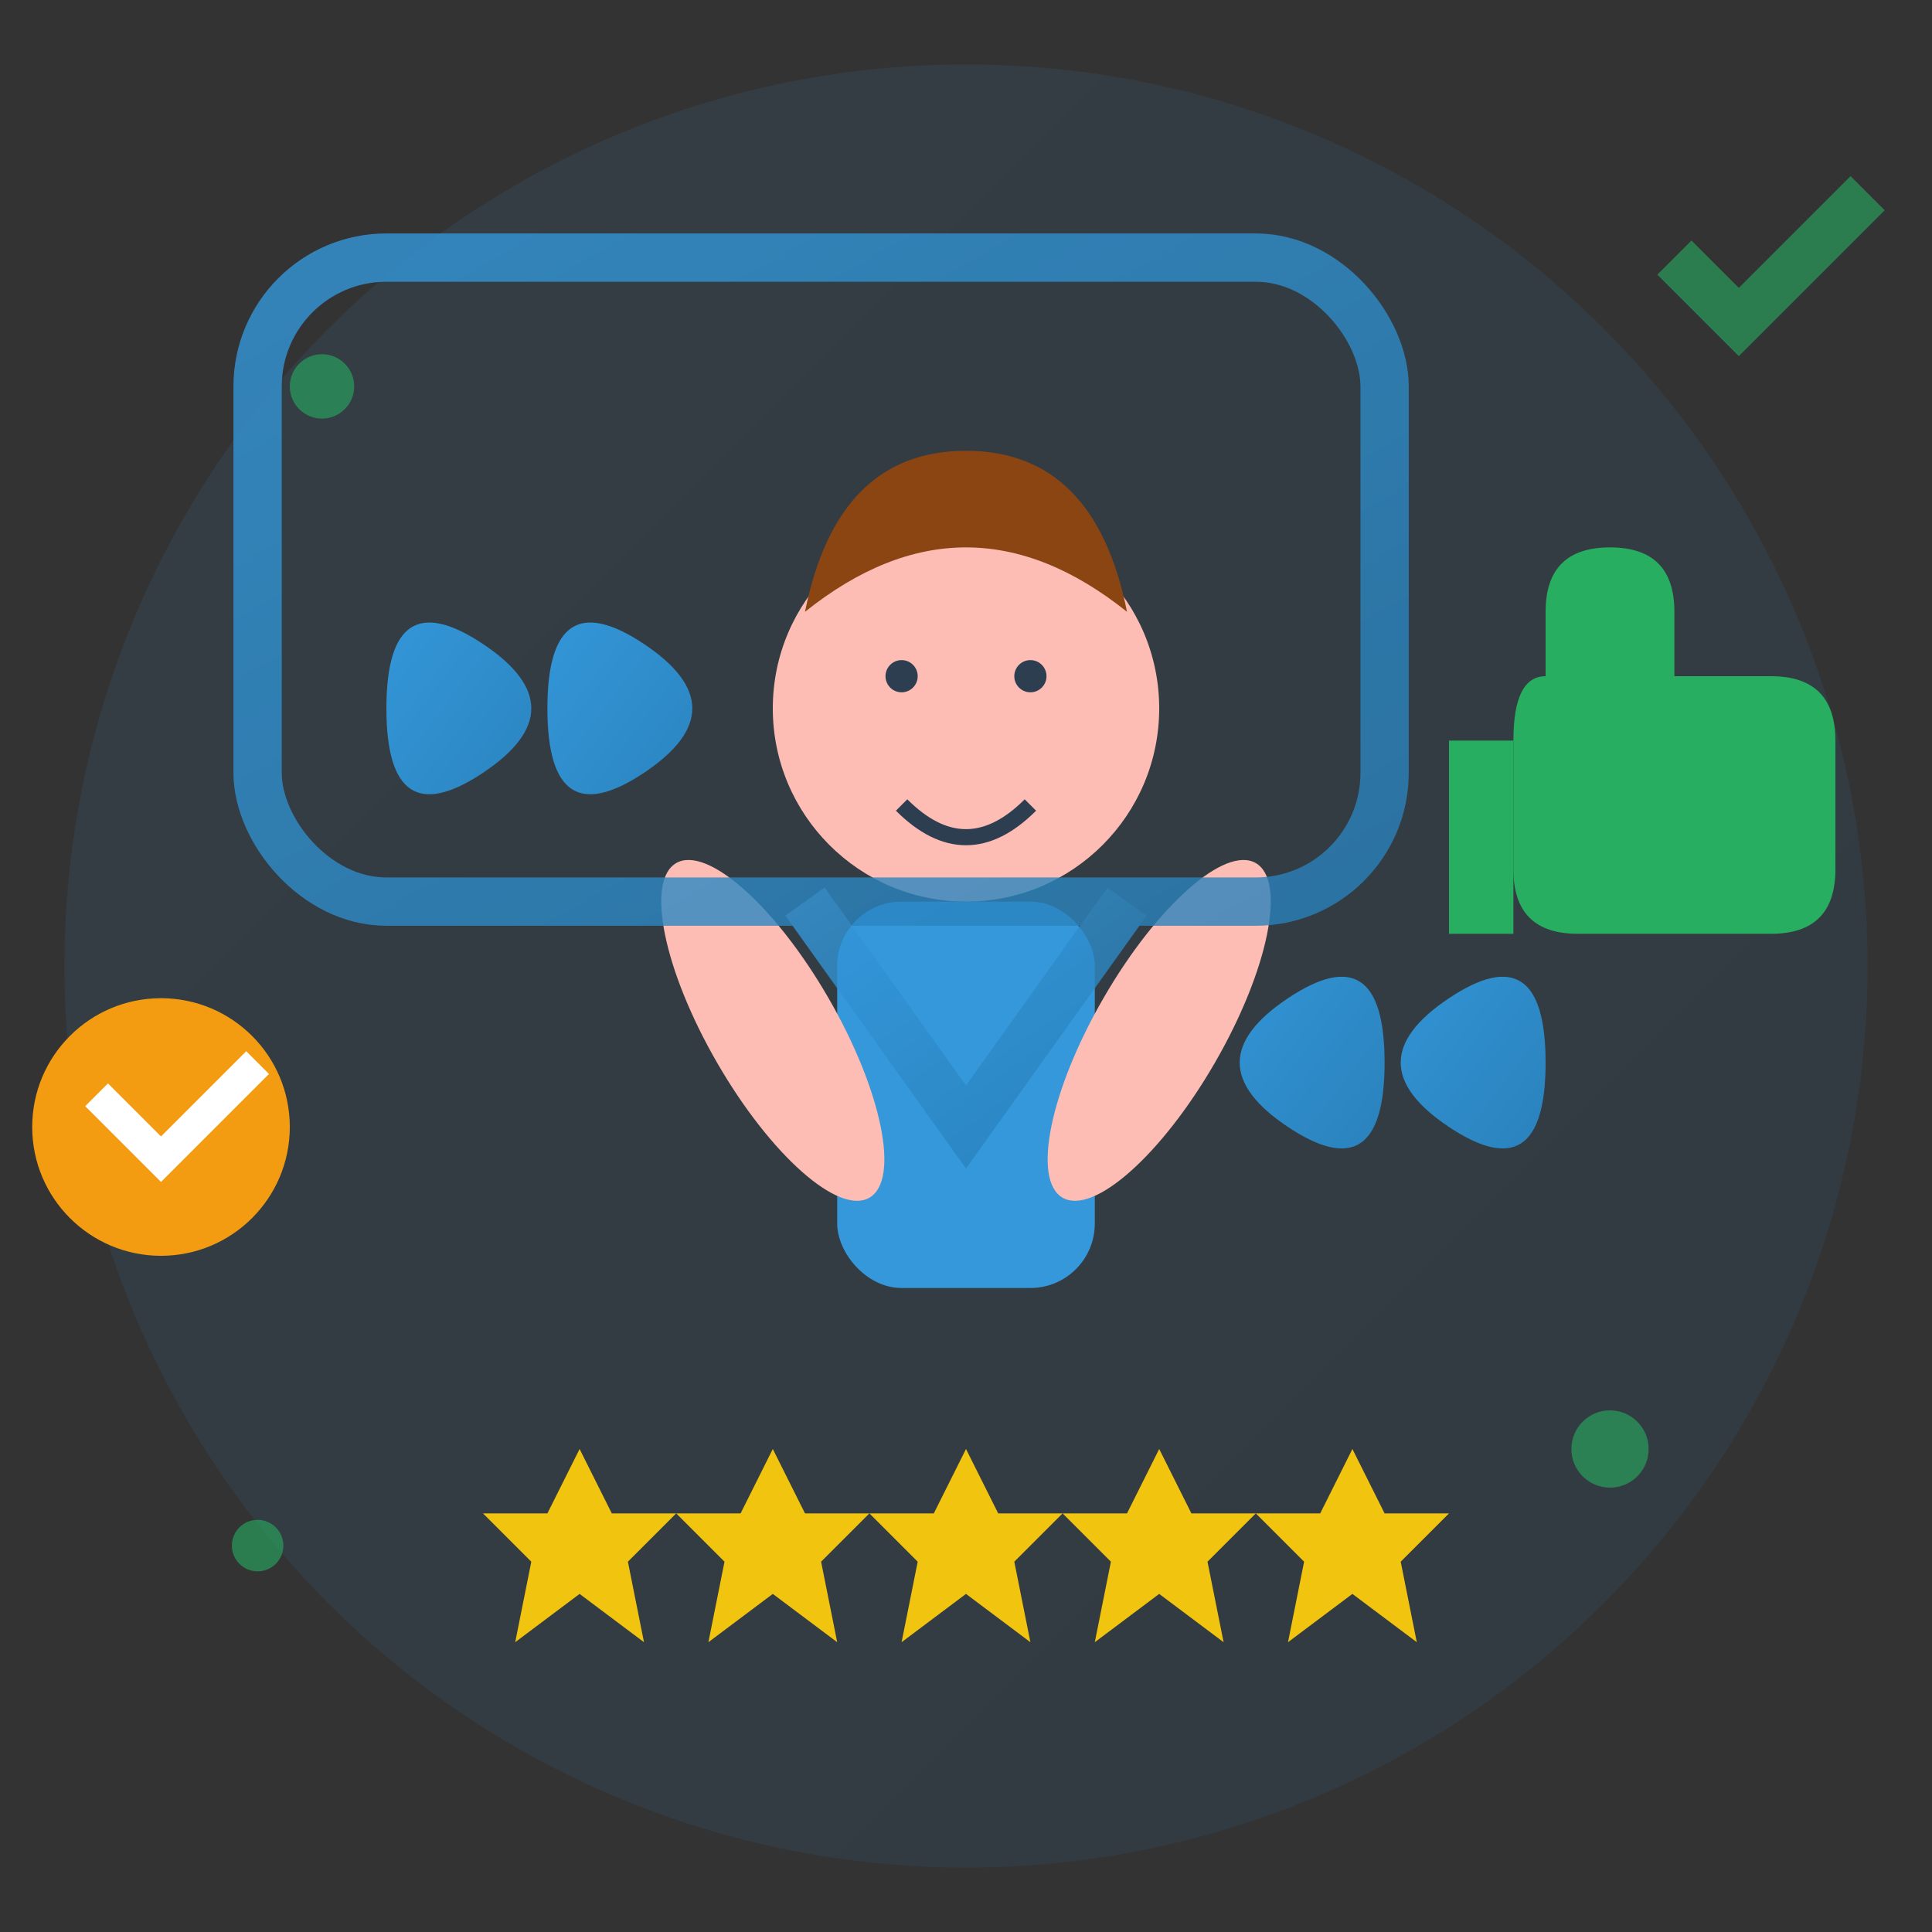 <svg width="60" height="60" viewBox="0 0 60 60" xmlns="http://www.w3.org/2000/svg">
  <rect x="0" y="0" width="60" height="60" fill="#333333" stroke="none"/>
  <defs>
    <linearGradient id="testimonialGradient" x1="0%" y1="0%" x2="100%" y2="100%">
      <stop offset="0%" style="stop-color:#3498db;stop-opacity:1" />
      <stop offset="100%" style="stop-color:#2980b9;stop-opacity:1" />
    </linearGradient>
  </defs>
  
  <!-- Background circle -->
  <circle cx="30" cy="30" r="28" fill="url(#testimonialGradient)" opacity="0.1"/>
  
  <!-- Quote marks -->
  <g fill="url(#testimonialGradient)">
    <!-- Left quote mark -->
    <path d="M15 20 Q12 18 12 22 Q12 26 15 24 Q18 22 15 20 Z"/>
    <path d="M20 20 Q17 18 17 22 Q17 26 20 24 Q23 22 20 20 Z"/>
    
    <!-- Right quote mark (flipped) -->
    <path d="M40 35 Q43 37 43 33 Q43 29 40 31 Q37 33 40 35 Z"/>
    <path d="M45 35 Q48 37 48 33 Q48 29 45 31 Q42 33 45 35 Z"/>
  </g>
  
  <!-- Customer representation -->
  <g transform="translate(30, 27)">
    <!-- Head -->
    <circle cx="0" cy="-5" r="6" fill="#fdbcb4"/>
    
    <!-- Hair -->
    <path d="M-5 -8 Q0 -12 5 -8 Q4 -13 0 -13 Q-4 -13 -5 -8 Z" fill="#8b4513"/>
    
    <!-- Smiling face -->
    <circle cx="-2" cy="-6" r="0.5" fill="#2c3e50"/>
    <circle cx="2" cy="-6" r="0.5" fill="#2c3e50"/>
    <path d="M-2 -2 Q0 0 2 -2" stroke="#2c3e50" stroke-width="0.5" fill="none"/>
    
    <!-- Body -->
    <rect x="-4" y="1" width="8" height="12" fill="#3498db" rx="2"/>
    
    <!-- Arms raised in satisfaction -->
    <ellipse cx="-6" cy="5" rx="2" ry="6" fill="#fdbcb4" transform="rotate(-30 -6 5)"/>
    <ellipse cx="6" cy="5" rx="2" ry="6" fill="#fdbcb4" transform="rotate(30 6 5)"/>
  </g>
  
  <!-- Stars rating -->
  <g fill="#f1c40f" transform="translate(15, 45)">
    <path d="M3 0 L4 2 L6 2 L4.5 3.5 L5 6 L3 4.5 L1 6 L1.5 3.5 L0 2 L2 2 Z"/>
    <path d="M9 0 L10 2 L12 2 L10.5 3.5 L11 6 L9 4.5 L7 6 L7.5 3.5 L6 2 L8 2 Z"/>
    <path d="M15 0 L16 2 L18 2 L16.5 3.5 L17 6 L15 4.5 L13 6 L13.5 3.5 L12 2 L14 2 Z"/>
    <path d="M21 0 L22 2 L24 2 L22.5 3.5 L23 6 L21 4.5 L19 6 L19.5 3.5 L18 2 L20 2 Z"/>
    <path d="M27 0 L28 2 L30 2 L28.5 3.5 L29 6 L27 4.5 L25 6 L25.5 3.5 L24 2 L26 2 Z"/>
  </g>
  
  <!-- Speech bubble outline -->
  <g stroke="url(#testimonialGradient)" stroke-width="1.5" fill="none" opacity="0.8">
    <rect x="8" y="8" width="35" height="20" rx="4"/>
    <!-- Speech bubble tail -->
    <path d="M25 28 L30 35 L35 28"/>
  </g>
  
  <!-- Thumbs up icon -->
  <g transform="translate(45, 15)" fill="#27ae60">
    <path d="M3 8 L3 4 Q3 2 5 2 Q7 2 7 4 L7 6 L10 6 Q12 6 12 8 L12 12 Q12 14 10 14 L4 14 Q2 14 2 12 L2 8 Q2 6 3 6 Z"/>
    <rect x="0" y="8" width="2" height="6" fill="#27ae60"/>
  </g>
  
  <!-- Cleaning excellence indicators -->
  <g fill="#27ae60" opacity="0.6">
    <circle cx="10" cy="12" r="1"/>
    <circle cx="50" cy="45" r="1.2"/>
    <circle cx="8" cy="48" r="0.8"/>
    
    <!-- Check mark -->
    <path d="M52 8 L54 10 L58 6" stroke="#27ae60" stroke-width="1.5" fill="none"/>
  </g>
  
  <!-- Quality badge -->
  <g transform="translate(5, 35)">
    <circle cx="0" cy="0" r="4" fill="#f39c12"/>
    <path d="M-2 -1 L0 1 L3 -2" stroke="white" stroke-width="1" fill="none"/>
  </g>
</svg>

